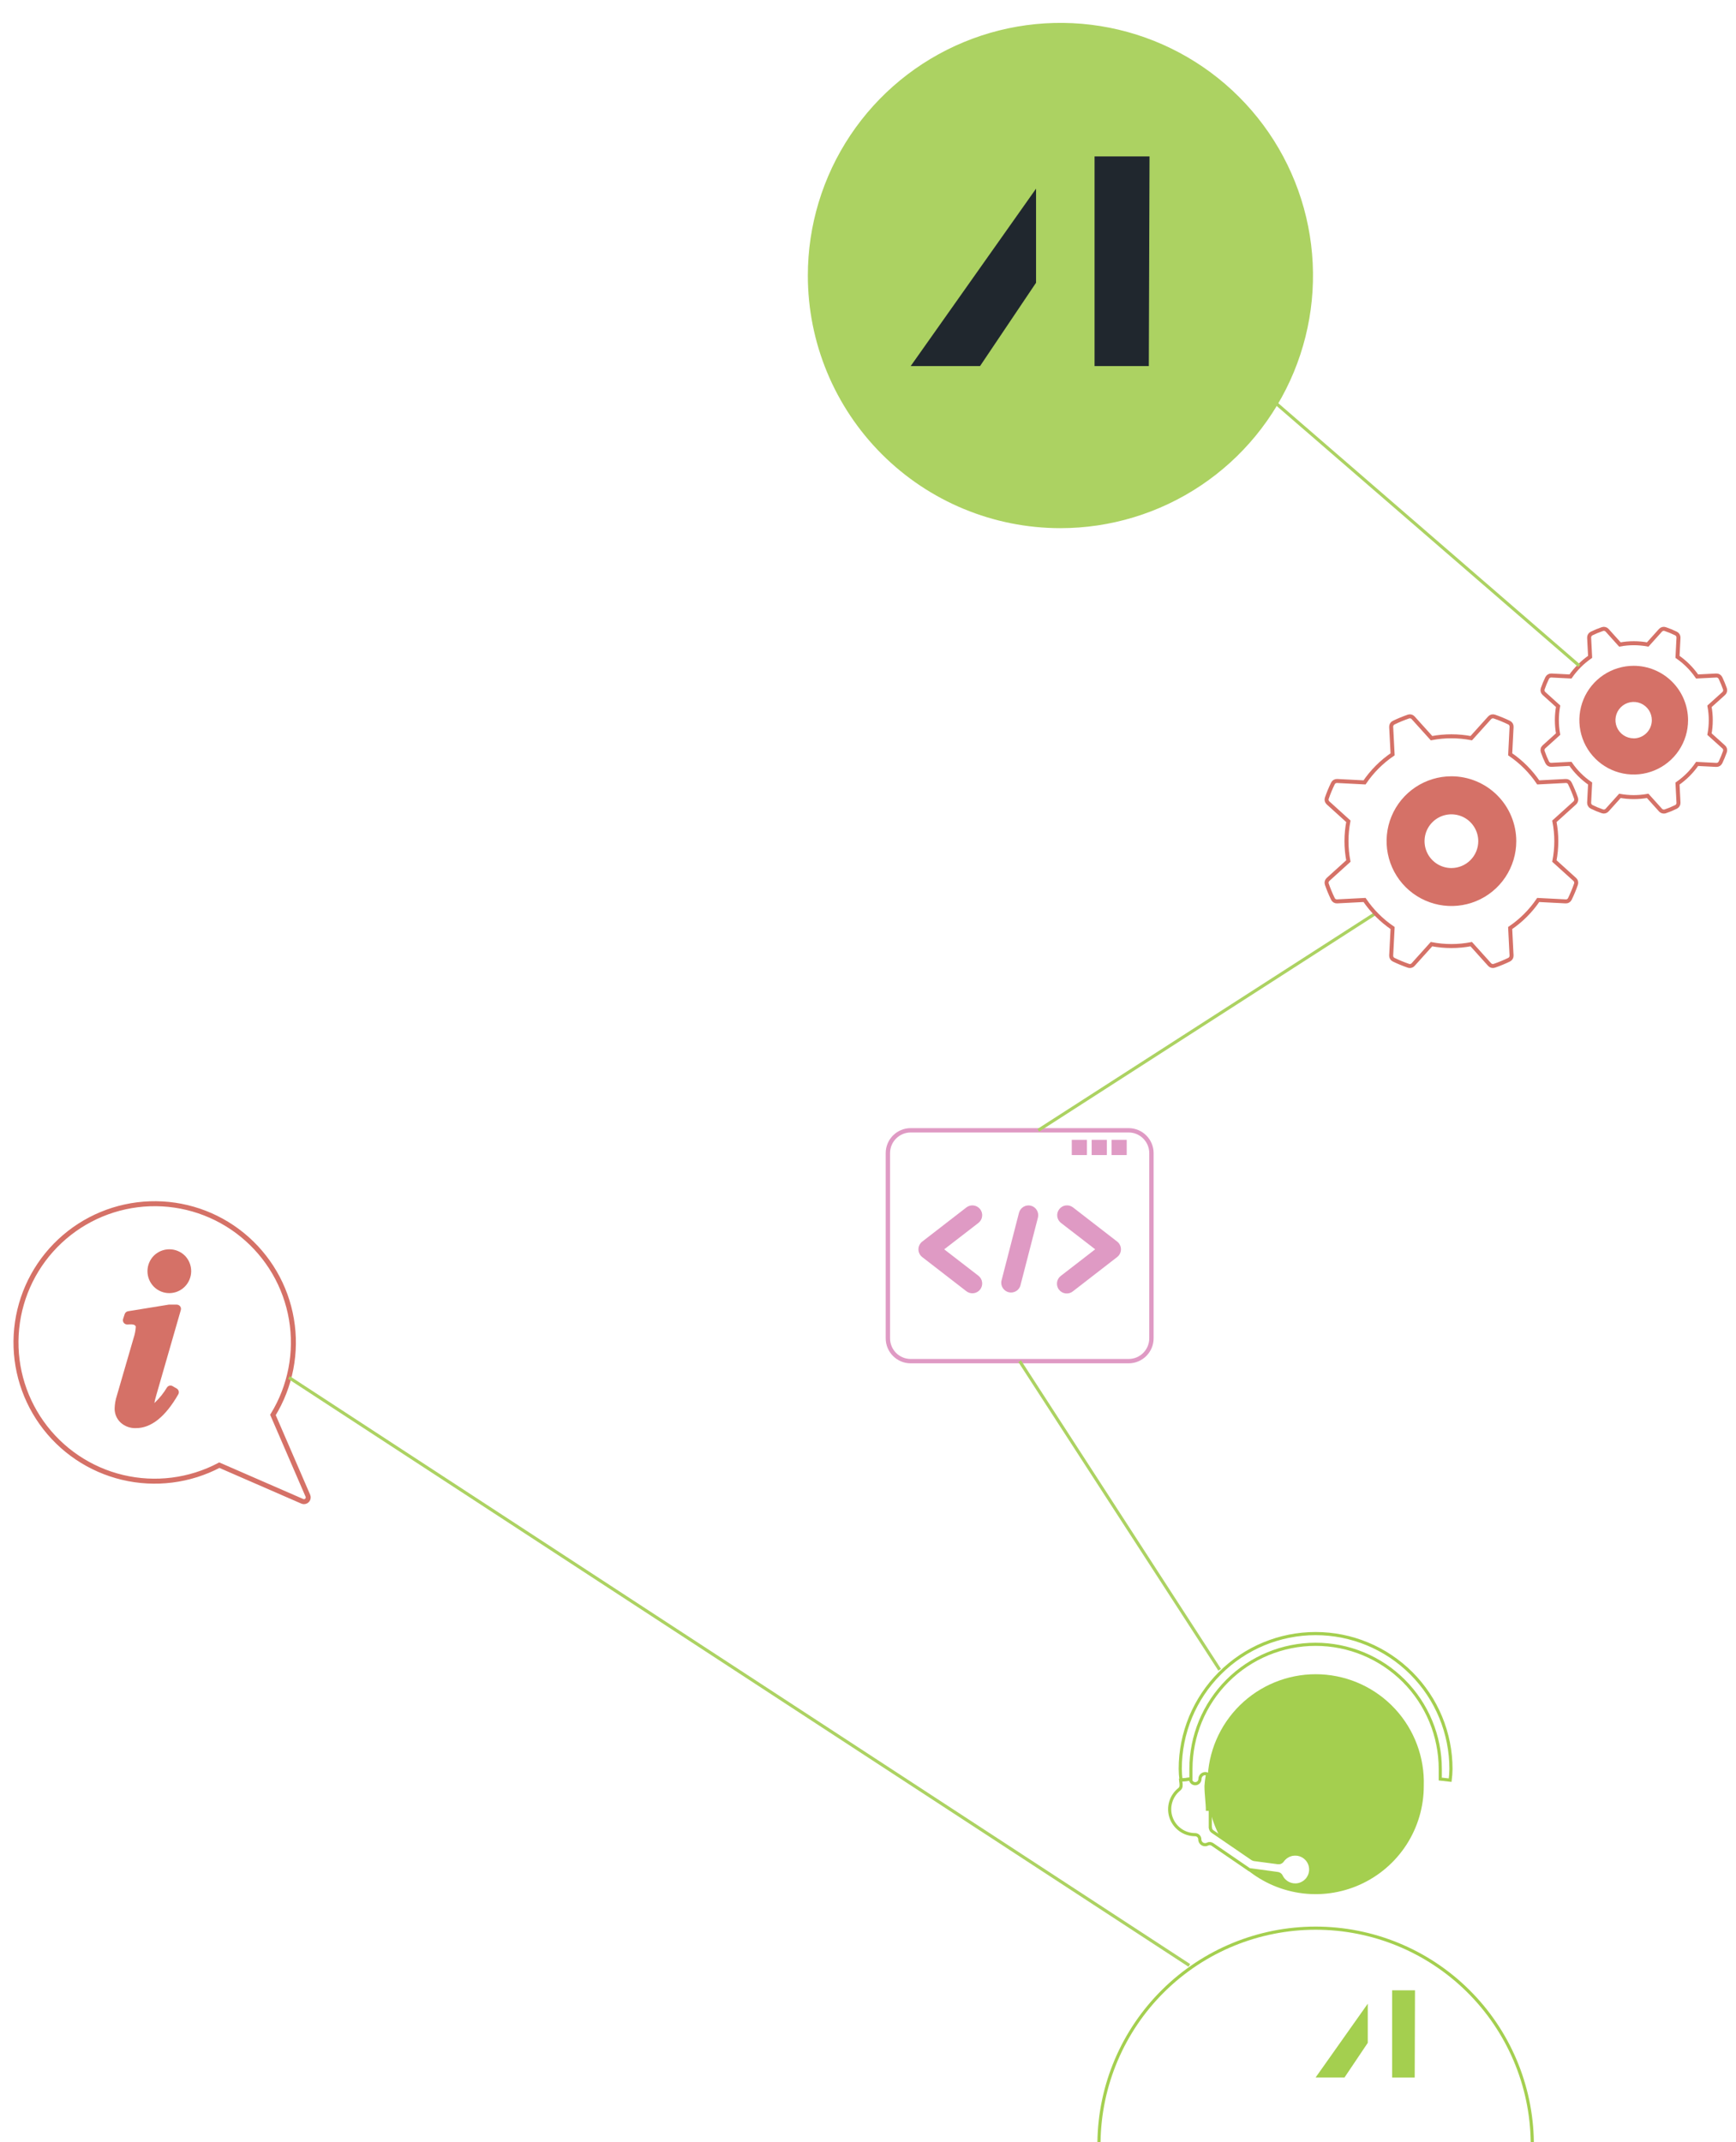 <?xml version="1.0" encoding="utf-8"?>
<svg version="1.1" id="Слой_1" xmlns="http://www.w3.org/2000/svg" xmlns:xlink="http://www.w3.org/1999/xlink" x="0px" y="0px"
	 width="550.667px" height="679.39px" viewBox="837.5 142 550.667 679.39" enable-background="new 837.5 142 550.667 679.39"
	 xml:space="preserve">
<path fill="none" stroke="#D57167" stroke-width="1.58" stroke-miterlimit="10" d="M933.93,618.23
	c-0.186,0.001-0.37-0.037-0.54-0.11l-26.31-11.46c-9.423,4.966-20.328,6.345-30.691,3.88c-10.361-2.464-19.479-8.603-25.659-17.277
	c-6.18-8.676-9.003-19.299-7.944-29.897c1.058-10.599,5.924-20.455,13.697-27.737c7.771-7.283,17.922-11.499,28.567-11.867
	c10.646-0.367,21.063,3.139,29.318,9.869c8.256,6.729,13.791,16.226,15.577,26.727s-0.298,21.293-5.865,30.374l11.08,25.62
	c0.087,0.204,0.123,0.427,0.103,0.647c-0.019,0.223-0.093,0.436-0.215,0.621c-0.122,0.187-0.287,0.339-0.481,0.446
	C934.37,618.171,934.152,618.228,933.93,618.23z"/>
<path fill="#D57167" d="M887.42,581.24l-0.6,0.58L887.42,581.24z"/>
<path fill="#D57167" d="M893.57,555.74h-2.29h-0.221l-12.939,2.101c-0.245,0.039-0.475,0.145-0.663,0.305
	c-0.188,0.161-0.329,0.37-0.407,0.605l-0.5,1.529c-0.065,0.207-0.082,0.428-0.044,0.644c0.037,0.215,0.126,0.417,0.259,0.59
	s0.306,0.311,0.503,0.403c0.197,0.092,0.414,0.134,0.633,0.123c1.189-0.069,2-0.09,2.39,0.271c0.083,0.053,0.151,0.125,0.2,0.211
	c0.049,0.085,0.076,0.181,0.08,0.279c-0.079,1.222-0.317,2.43-0.71,3.59l-5.301,18.24c-0.422,1.293-0.657,2.64-0.699,4
	c-0.02,0.842,0.139,1.679,0.465,2.456c0.325,0.776,0.811,1.477,1.425,2.054c1.329,1.211,3.083,1.848,4.88,1.77
	c4.83,0,9.34-3.609,13.42-10.72c0.175-0.308,0.223-0.673,0.13-1.015c-0.092-0.344-0.313-0.637-0.62-0.815l-1.3-0.76
	c-0.299-0.177-0.653-0.23-0.992-0.15c-0.337,0.08-0.631,0.288-0.817,0.58c-1.063,1.788-2.373,3.417-3.891,4.84l-0.09,0.07
	c0.146-0.783,0.333-1.557,0.561-2.32l7.819-27.14c0.062-0.201,0.074-0.413,0.038-0.619c-0.036-0.207-0.119-0.401-0.242-0.571
	c-0.125-0.169-0.286-0.306-0.474-0.401C893.986,555.793,893.78,555.741,893.57,555.74z"/>
<path fill="#D57167" d="M896.15,540.22c-1.312-1.297-3.081-2.026-4.926-2.026c-1.844,0-3.613,0.729-4.925,2.026
	c-1.295,1.31-2.021,3.078-2.021,4.92s0.726,3.61,2.021,4.92c0.644,0.645,1.407,1.156,2.247,1.505
	c0.841,0.349,1.743,0.529,2.653,0.529s1.812-0.181,2.652-0.529s1.604-0.86,2.247-1.505c1.302-1.304,2.036-3.068,2.046-4.91
	S897.438,541.536,896.15,540.22z"/>
<path fill="#DF9AC4" d="M1147.85,546.579l-10.84-8.369l10.84-8.37c0.65-0.505,1.08-1.249,1.181-2.068
	c0.109-0.818-0.12-1.645-0.62-2.297c-0.26-0.323-0.57-0.594-0.92-0.796c-0.36-0.203-0.75-0.334-1.15-0.386
	c-0.819-0.104-1.649,0.121-2.3,0.627l-14,10.83c-0.38,0.291-0.68,0.662-0.89,1.09c-0.21,0.426-0.32,0.895-0.32,1.37
	c0,0.475,0.11,0.943,0.32,1.369c0.21,0.427,0.51,0.8,0.89,1.091l14,10.83c0.65,0.505,1.48,0.73,2.3,0.625
	c0.82-0.104,1.561-0.528,2.07-1.181c0.5-0.653,0.729-1.479,0.62-2.298C1148.93,547.828,1148.5,547.085,1147.85,546.579z"/>
<path fill="#DF9AC4" d="M1191.86,535.74l-14-10.83c-0.65-0.504-1.48-0.728-2.301-0.622c-0.819,0.106-1.56,0.533-2.06,1.188
	c-0.51,0.654-0.729,1.48-0.63,2.299c0.109,0.819,0.54,1.563,1.189,2.066l10.841,8.359l-10.841,8.38
	c-0.34,0.244-0.619,0.554-0.84,0.91c-0.22,0.356-0.359,0.753-0.42,1.166c-0.06,0.412-0.029,0.833,0.07,1.236
	c0.109,0.403,0.29,0.782,0.55,1.112c0.25,0.33,0.57,0.604,0.93,0.809c0.37,0.205,0.771,0.334,1.181,0.38
	c0.42,0.047,0.84,0.009,1.24-0.11c0.399-0.118,0.77-0.316,1.09-0.582l14-10.841c0.38-0.289,0.68-0.662,0.89-1.088
	c0.21-0.427,0.32-0.896,0.32-1.372c0-0.475-0.11-0.943-0.32-1.37C1192.54,536.404,1192.24,536.031,1191.86,535.74z"/>
<path fill="#DF9AC4" d="M1164.51,524.369c-0.8-0.197-1.64-0.073-2.35,0.346s-1.22,1.1-1.431,1.895l-5.59,21.67
	c-0.13,0.768,0.03,1.557,0.46,2.209c0.421,0.653,1.08,1.123,1.83,1.318s1.55,0.1,2.24-0.266c0.69-0.366,1.21-0.978,1.47-1.712
	l5.59-21.659c0.211-0.8,0.091-1.646-0.329-2.358C1165.99,525.1,1165.31,524.58,1164.51,524.369z"/>
<path fill="#DF9AC4" d="M1194.9,503.5h-4.811v4.81h4.811V503.5z"/>
<path fill="#DF9AC4" d="M1188.59,503.5h-4.81v4.81h4.81V503.5z"/>
<path fill="#DF9AC4" d="M1182.28,503.5h-4.811v4.81h4.811V503.5z"/>
<path fill="none" stroke="#DF9AC4" stroke-width="1.38" stroke-miterlimit="10" d="M1195.5,500.46h-69.12
	c-4,0-7.24,3.241-7.24,7.239v58.73c0,3.999,3.24,7.24,7.24,7.24h69.12c4,0,7.24-3.241,7.24-7.24v-58.73
	C1202.74,503.701,1199.5,500.46,1195.5,500.46z"/>
<path fill="#D57167" d="M1297.89,388.19c-4.069,0.002-8.04,1.21-11.42,3.471c-3.39,2.262-6.02,5.474-7.58,9.232
	c-1.55,3.758-1.96,7.893-1.16,11.882c0.791,3.99,2.75,7.654,5.62,10.53c2.88,2.876,6.551,4.835,10.53,5.629
	c3.99,0.794,8.13,0.388,11.891-1.168c3.76-1.556,6.97-4.19,9.229-7.572c2.26-3.381,3.47-7.355,3.47-11.424
	c0-5.457-2.17-10.69-6.029-14.549C1308.58,390.362,1303.35,388.193,1297.89,388.19z M1297.89,417.289c-1.68,0-3.33-0.5-4.729-1.436
	c-1.4-0.936-2.5-2.267-3.14-3.824c-0.65-1.557-0.811-3.269-0.49-4.922c0.33-1.653,1.14-3.171,2.34-4.362
	c1.189-1.191,2.71-2.004,4.359-2.332c1.65-0.328,3.36-0.159,4.921,0.484c1.56,0.646,2.89,1.738,3.819,3.139
	c0.94,1.401,1.44,3.049,1.44,4.733c0,2.259-0.9,4.424-2.5,6.021C1302.31,416.389,1300.15,417.286,1297.89,417.289z"/>
<path fill="#D57167" d="M1355.71,353.15c-3.41,0.002-6.74,1.015-9.58,2.911c-2.83,1.895-5.04,4.588-6.34,7.738
	s-1.64,6.616-0.98,9.96c0.67,3.344,2.311,6.415,4.721,8.825c2.41,2.409,5.49,4.051,8.83,4.715c3.34,0.665,6.81,0.322,9.96-0.982
	c3.149-1.305,5.84-3.515,7.739-6.35c1.891-2.835,2.9-6.168,2.9-9.577c-0.01-4.572-1.82-8.956-5.06-12.188
	C1364.67,354.969,1360.28,353.153,1355.71,353.15z M1355.71,376.15c-1.14,0.002-2.26-0.335-3.21-0.967
	c-0.95-0.633-1.69-1.534-2.13-2.588c-0.44-1.055-0.55-2.215-0.33-3.335s0.77-2.148,1.58-2.956c0.8-0.809,1.83-1.359,2.95-1.582
	c1.12-0.225,2.279-0.11,3.34,0.326c1.05,0.437,1.95,1.176,2.59,2.125c0.63,0.948,0.97,2.064,0.97,3.207c0,1.53-0.6,3.001-1.68,4.086
	c-1.08,1.086-2.55,1.698-4.08,1.704V376.15z"/>
<path fill="#A4CF4F" d="M1286.25,800.86l0.09-27.67h-7.25v27.67H1286.25z M1263.97,800.86l7.391-11v-12.42l-16.551,23.41h9.19
	L1263.97,800.86z"/>
<path fill="none" stroke="#A4CF4F" stroke-miterlimit="10" d="M1297.75,703c-0.01,1.187-0.1,2.371-0.25,3.55l-3.14-0.351v-3.189
	c0-10.488-4.17-20.547-11.58-27.963c-7.42-7.416-17.48-11.582-27.971-11.582c-10.479,0-20.539,4.166-27.96,11.582
	c-7.409,7.416-11.579,17.475-11.579,27.963v3.189l-3.141,0.34c-0.15-1.174-0.24-2.355-0.25-3.539c0-11.388,4.521-22.309,12.58-30.36
	c8.05-8.052,18.97-12.575,30.35-12.575c11.391,0,22.311,4.523,30.36,12.575C1293.229,680.692,1297.75,691.613,1297.75,703z"/>
<path fill="none" stroke="#A4CF4F" stroke-miterlimit="10" d="M1221.55,706.09c0,0.06-0.54,0.109-0.52,0.17
	c0.02,0.06-0.521,0.2-0.521,0.31v9.72c0-2.539-0.45-5.189-0.45-7.92c0.08-1.115,0.211-2.228,0.4-3.33
	c0.3,0.121,0.561,0.313,0.76,0.561c0,0,0.101,0.07,0.11,0.1C1221.42,705.823,1221.49,705.952,1221.55,706.09z"/>
<path fill="none" stroke="#A4CF4F" stroke-miterlimit="10" d="M1221.45,721.61c0,0.24,0.06,0.477,0.17,0.688
	c0.109,0.213,0.27,0.395,0.47,0.531l12.351,8.45l0.279,0.19c0.19,0.129,0.41,0.215,0.641,0.25l7.54,1
	c0.27,0.036,0.54-0.003,0.79-0.112s0.46-0.285,0.619-0.508c0.61-0.89,1.5-1.552,2.53-1.885c1.03-0.332,2.14-0.316,3.16,0.046
	c1.01,0.361,1.89,1.049,2.47,1.956c0.59,0.906,0.86,1.982,0.78,3.06c-0.09,1.077-0.53,2.096-1.25,2.898
	c-0.729,0.803-1.69,1.344-2.76,1.54c-1.061,0.196-2.16,0.037-3.12-0.454s-1.74-1.286-2.2-2.261c-0.1-0.225-0.26-0.42-0.46-0.565
	c-0.2-0.147-0.439-0.241-0.68-0.275l-9-1.22l-8.62-5.9l-3.101-2.119c-0.22-0.152-0.479-0.241-0.75-0.258
	c-0.27-0.016-0.529,0.042-0.77,0.167c-0.26,0.136-0.55,0.201-0.84,0.191s-0.57-0.095-0.82-0.247s-0.45-0.366-0.59-0.621
	s-0.21-0.542-0.21-0.833c0-0.194-0.04-0.388-0.11-0.569c-0.08-0.18-0.189-0.343-0.33-0.48c-0.14-0.138-0.3-0.247-0.479-0.32
	c-0.181-0.074-0.38-0.11-0.57-0.109c-1.68-0.001-3.31-0.524-4.67-1.496c-1.37-0.973-2.399-2.344-2.95-3.928
	c-0.55-1.582-0.59-3.298-0.12-4.905c0.471-1.609,1.431-3.032,2.74-4.071c0.2-0.157,0.351-0.361,0.45-0.594
	c0.09-0.233,0.13-0.486,0.1-0.736v-0.37c-0.05-0.41-0.109-0.81-0.149-1.22l3.14-0.34c0,0.397,0.16,0.779,0.44,1.061
	c0.279,0.281,0.659,0.439,1.06,0.439s0.78-0.158,1.061-0.439c0.279-0.281,0.439-0.663,0.439-1.061c0-0.224,0.04-0.444,0.13-0.651
	c0.08-0.207,0.2-0.395,0.36-0.554s0.34-0.285,0.55-0.372s0.43-0.131,0.65-0.133c0.279,0.002,0.55,0.071,0.79,0.201
	c0.239,0.131,0.449,0.319,0.6,0.549c0.02,0.03,0.04,0.063,0.05,0.1c0.061,0.117,0.11,0.242,0.15,0.37c0,0.057,0,0.113,0,0.17
	c0.01,0.101,0.01,0.2,0,0.3v15.41L1221.45,721.61z"/>
<path fill="#A4CF4F" d="M1289.13,708.36c0.01,6.621-1.9,13.103-5.49,18.662c-3.6,5.561-8.729,9.961-14.77,12.672
	s-12.73,3.616-19.271,2.606c-6.55-1.012-12.659-3.894-17.6-8.3l1.91,1.31l9,1.229c0.24,0.031,0.479,0.122,0.67,0.266
	c0.2,0.143,0.36,0.334,0.47,0.555c0.391,0.835,1,1.542,1.78,2.038c0.77,0.497,1.67,0.761,2.59,0.762
	c0.84,0.005,1.68-0.209,2.41-0.62c0.74-0.409,1.36-1.005,1.8-1.725c0.44-0.721,0.69-1.543,0.72-2.386
	c0.021-0.844-0.17-1.682-0.55-2.431c-0.39-0.748-0.97-1.385-1.68-1.845c-0.71-0.461-1.521-0.73-2.36-0.784
	c-0.85-0.054-1.689,0.112-2.45,0.48c-0.76,0.368-1.409,0.926-1.89,1.62c-0.16,0.221-0.37,0.395-0.62,0.502s-0.52,0.145-0.79,0.107
	l-7.55-1c-0.23-0.031-0.45-0.113-0.64-0.239l-0.28-0.2l-9.84-6.74c-1.38-2.479-2.44-5.124-3.15-7.87c-0.07-0.25-0.13-0.5-0.18-0.75
	c-0.61-2.596-0.92-5.253-0.92-7.92c0-1.112,0.06-2.224,0.17-3.33c0.58-8.98,4.67-17.373,11.39-23.366
	c6.71-5.992,15.511-9.106,24.5-8.67c8.99,0.438,17.45,4.391,23.55,11.005C1286.16,690.615,1289.42,699.364,1289.13,708.36z"/>
<path fill="none" stroke="#A4CF4F" stroke-miterlimit="10" d="M1323.55,821.39c-0.22-18.083-7.55-35.353-20.42-48.063
	c-12.859-12.71-30.22-19.838-48.3-19.838c-18.09,0-35.45,7.128-48.31,19.838c-12.87,12.711-20.2,29.98-20.421,48.063"/>
<path fill="none" stroke="#ACD262" stroke-miterlimit="10" d="M929.16,578.85l285.6,186.45"/>
<path fill="none" stroke="#ACD262" stroke-miterlimit="10" d="M1224.38,671.53l-63.439-97.859"/>
<path fill="none" stroke="#ACD262" stroke-miterlimit="10" d="M1166.85,500.46l106.96-68.78"/>
<path fill="none" stroke="#D57167" stroke-width="1.27" stroke-miterlimit="10" d="M1365.22,399.369
	c-0.189-0.004-0.38-0.048-0.55-0.127s-0.32-0.191-0.45-0.333l-4.069-4.51c-2.91,0.531-5.9,0.531-8.811,0l-4.06,4.51
	c-0.181,0.205-0.42,0.352-0.69,0.42c-0.26,0.07-0.54,0.06-0.8-0.029c-1.18-0.402-2.33-0.879-3.44-1.431
	c-0.239-0.119-0.449-0.31-0.579-0.545c-0.141-0.233-0.2-0.504-0.19-0.774l0.31-6.07c-2.439-1.677-4.55-3.789-6.229-6.229
	l-6.061,0.31c-0.27,0.016-0.54-0.048-0.779-0.185c-0.23-0.138-0.42-0.342-0.54-0.586c-0.551-1.113-1.021-2.263-1.42-3.439
	c-0.09-0.258-0.101-0.537-0.03-0.802c0.06-0.266,0.21-0.505,0.41-0.688l4.5-4.06c-0.53-2.916-0.53-5.904,0-8.82l-4.5-4.06
	c-0.2-0.183-0.34-0.42-0.41-0.684c-0.07-0.263-0.06-0.54,0.03-0.797c0.399-1.176,0.869-2.325,1.42-3.439
	c0.12-0.241,0.31-0.441,0.55-0.577c0.229-0.138,0.5-0.204,0.77-0.193l6.061,0.31c1.689-2.434,3.8-4.544,6.229-6.229l-0.31-6.07
	c-0.01-0.271,0.05-0.54,0.19-0.774c0.13-0.235,0.34-0.425,0.579-0.545c1.12-0.545,2.261-1.02,3.44-1.42
	c0.26-0.09,0.54-0.101,0.8-0.033c0.271,0.067,0.51,0.211,0.69,0.413l4.06,4.51c2.92-0.538,5.9-0.538,8.82,0l4.06-4.51
	c0.181-0.203,0.42-0.348,0.69-0.414c0.26-0.068,0.54-0.057,0.8,0.034c1.18,0.399,2.32,0.875,3.44,1.42
	c0.239,0.12,0.449,0.31,0.579,0.545c0.141,0.234,0.2,0.504,0.19,0.774l-0.31,6.07c2.43,1.686,4.54,3.796,6.22,6.229l6.08-0.31
	c0.28-0.015,0.55,0.052,0.79,0.193c0.229,0.141,0.42,0.349,0.54,0.597c0.53,1.113,1,2.255,1.41,3.42
	c0.09,0.26,0.109,0.541,0.04,0.808c-0.07,0.268-0.211,0.509-0.42,0.692L1379.76,366c0.54,2.914,0.54,5.904,0,8.819l4.511,4.061
	c0.209,0.184,0.35,0.425,0.42,0.691c0.069,0.269,0.05,0.549-0.04,0.809c-0.41,1.161-0.88,2.3-1.41,3.409
	c-0.12,0.249-0.311,0.457-0.54,0.598c-0.24,0.141-0.51,0.208-0.79,0.192l-6.08-0.31c-1.68,2.435-3.79,4.546-6.22,6.23l0.31,6.069
	c0.01,0.271-0.05,0.541-0.19,0.775c-0.13,0.234-0.34,0.425-0.579,0.545c-1.12,0.554-2.271,1.031-3.45,1.43
	C1365.54,399.365,1365.38,399.382,1365.22,399.369z"/>
<path fill="none" stroke="#D57167" stroke-width="1.27" stroke-miterlimit="10" d="M1284.71,448.36c-0.16,0-0.31-0.028-0.46-0.08
	c-1.6-0.552-3.16-1.195-4.68-1.93c-0.25-0.119-0.45-0.309-0.591-0.543c-0.14-0.234-0.199-0.505-0.189-0.777l0.45-8.72
	c-3.5-2.383-6.521-5.402-8.9-8.9l-8.71,0.45c-0.27,0.019-0.54-0.047-0.78-0.186c-0.239-0.14-0.42-0.347-0.54-0.595
	c-0.739-1.521-1.39-3.087-1.939-4.689c-0.09-0.257-0.1-0.534-0.03-0.797c0.07-0.264,0.21-0.5,0.41-0.684l6.46-5.85
	c-0.8-4.158-0.8-8.431,0-12.59l-6.46-5.851c-0.2-0.182-0.34-0.42-0.41-0.683c-0.069-0.263-0.06-0.54,0.03-0.797
	c0.55-1.6,1.2-3.162,1.939-4.68c0.12-0.245,0.311-0.45,0.54-0.589c0.24-0.139,0.511-0.205,0.78-0.191l8.71,0.45
	c2.38-3.502,5.4-6.524,8.9-8.91l-0.45-8.71c-0.01-0.272,0.05-0.542,0.189-0.777c0.141-0.235,0.341-0.424,0.591-0.543
	c1.52-0.74,3.09-1.388,4.689-1.939c0.261-0.091,0.54-0.103,0.8-0.034c0.271,0.066,0.511,0.211,0.69,0.414l5.84,6.47
	c4.16-0.794,8.44-0.794,12.601,0l5.84-6.47c0.18-0.2,0.42-0.343,0.68-0.41c0.27-0.067,0.54-0.058,0.8,0.03
	c1.601,0.547,3.17,1.191,4.69,1.93c0.25,0.12,0.45,0.308,0.59,0.543c0.14,0.234,0.2,0.505,0.189,0.777l-0.439,8.72
	c3.5,2.382,6.52,5.405,8.9,8.91l8.72-0.45c0.27-0.018,0.54,0.047,0.78,0.186c0.239,0.141,0.42,0.347,0.539,0.595
	c0.74,1.518,1.391,3.076,1.94,4.67c0.09,0.258,0.101,0.536,0.03,0.802c-0.061,0.265-0.21,0.505-0.41,0.688l-6.48,5.851
	c0.811,4.158,0.811,8.432,0,12.59l6.471,5.85c0.199,0.185,0.35,0.423,0.41,0.688c0.069,0.265,0.06,0.544-0.03,0.802
	c-0.55,1.597-1.2,3.16-1.94,4.68c-0.12,0.248-0.3,0.455-0.54,0.595c-0.239,0.139-0.51,0.204-0.779,0.186l-8.721-0.45
	c-2.38,3.501-5.399,6.521-8.899,8.9l0.439,8.72c0.01,0.272-0.05,0.543-0.189,0.777c-0.141,0.234-0.34,0.424-0.59,0.543
	c-1.521,0.735-3.08,1.379-4.681,1.93c-0.26,0.09-0.54,0.104-0.8,0.035c-0.27-0.067-0.51-0.212-0.689-0.415l-5.841-6.479
	c-4.159,0.802-8.439,0.802-12.6,0l-5.83,6.479c-0.13,0.146-0.29,0.262-0.47,0.341C1285.1,448.321,1284.91,448.361,1284.71,448.36z"
	/>
<path fill="none" stroke="#ACD262" stroke-miterlimit="10" d="M1338.45,353.15l-100.221-86.729"/>
<path fill="#ACD262" d="M1173.87,309.5c15.85,0,31.34-4.699,44.51-13.503c13.18-8.804,23.45-21.317,29.51-35.957
	c6.07-14.641,7.65-30.749,4.561-46.291c-3.09-15.541-10.721-29.818-21.93-41.023c-11.2-11.205-25.48-18.835-41.021-21.927
	c-15.54-3.091-31.65-1.504-46.29,4.56c-14.64,6.064-27.15,16.333-35.96,29.51c-8.8,13.175-13.5,28.666-13.5,44.512
	c0,21.249,8.44,41.628,23.47,56.653C1132.24,301.059,1152.62,309.5,1173.87,309.5z"/>
<path fill="#20272E" d="M1148.37,258.1l17.77-26.43v-29.84l-39.77,56.27H1148.37z M1201.91,258.1l0.229-66.49H1184.7v66.49H1201.91z
	"/>
</svg>
